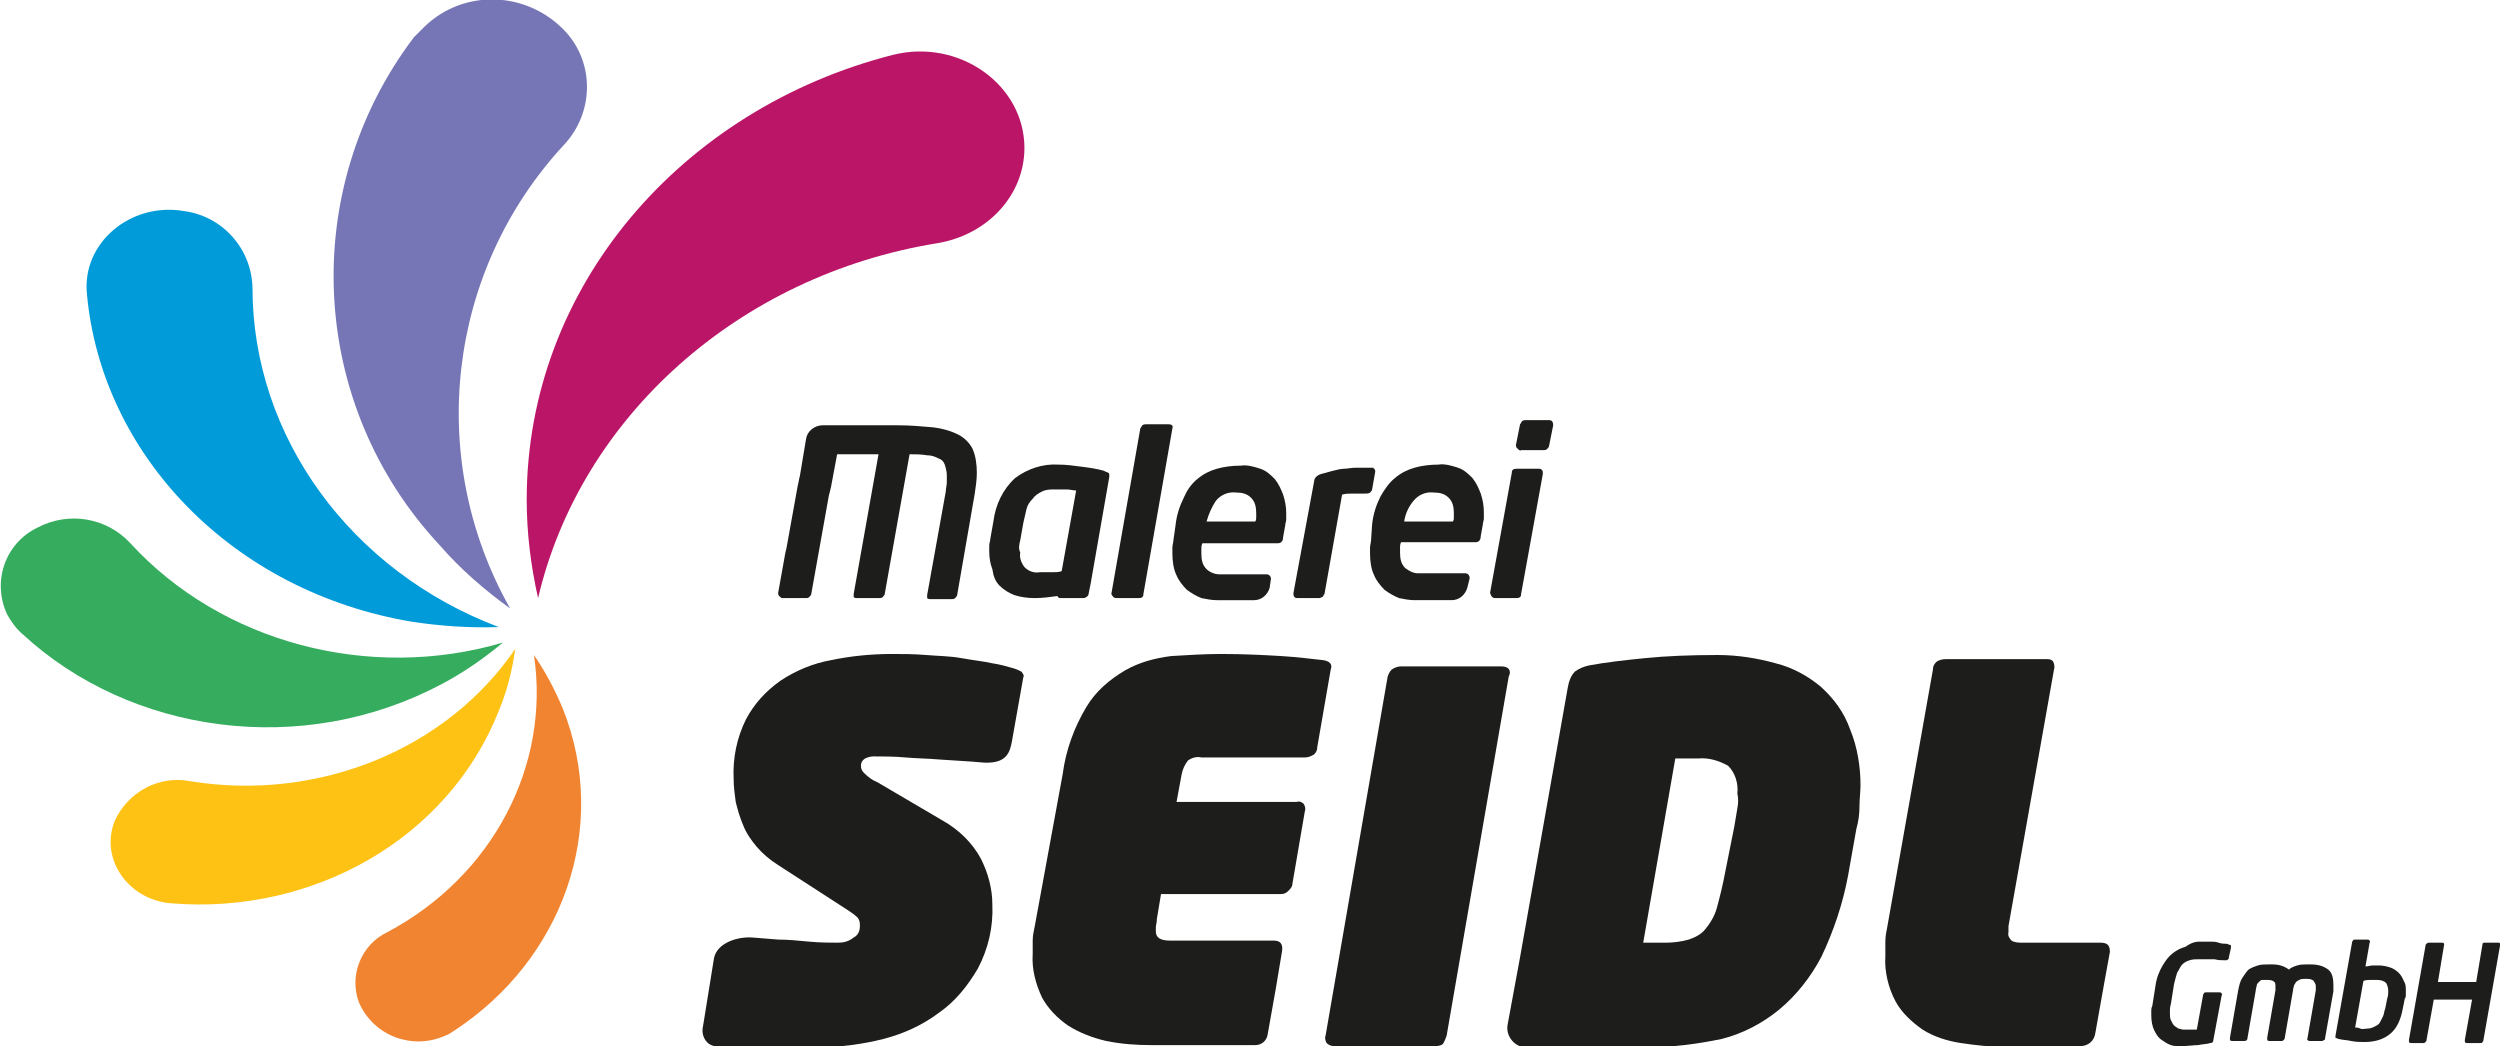 <?xml version="1.0" encoding="utf-8"?>
<!-- Generator: Adobe Illustrator 24.0.1, SVG Export Plug-In . SVG Version: 6.00 Build 0)  -->
<svg version="1.1" id="Layer_1" xmlns="http://www.w3.org/2000/svg" xmlns:xlink="http://www.w3.org/1999/xlink" x="0px" y="0px"
	 viewBox="0 0 241.6 101.1" style="enable-background:new 0 0 241.6 101.1;" xml:space="preserve">
<style type="text/css">
	.st0{fill:none;}
	.st1{fill:#BB1568;}
	.st2{fill:#7676B6;}
	.st3{fill:#009BD8;}
	.st4{fill:#35AC5E;}
	.st5{fill:#FDC213;}
	.st6{fill:#F18430;}
	.st7{fill:#1D1D1B;}
</style>
<title>seidl-logo</title>
<g id="Layer_2_1_">
	<g id="Layer_1-2">
		<path class="st0" d="M121.4,50c0-0.1,0-0.3,0-0.4c0-0.5-0.1-1.1-0.5-1.5c-0.4-0.4-0.9-0.5-1.4-0.5c-0.8-0.1-1.5,0.2-2,0.8
			c-0.5,0.6-0.8,1.3-0.9,2h4.7C121.4,50.3,121.4,50.1,121.4,50z"/>
		<path class="st0" d="M100.3,55.6c0.4,0,0.8,0,1.2,0s0.7-0.1,0.9-0.1l1.3-7.8c-0.3-0.1-0.6-0.1-0.9-0.1c-0.4,0-0.8,0-1.2,0
			c-0.4,0-0.8,0.1-1.2,0.2c-0.3,0.1-0.6,0.4-0.9,0.7c-0.2,0.3-0.4,0.6-0.6,1c-0.1,0.4-0.3,0.9-0.3,1.3l-0.3,1.7
			c-0.1,0.4-0.1,0.9-0.1,1.3c0,0.5,0.1,1,0.4,1.4C99.2,55.4,99.8,55.6,100.3,55.6z"/>
		<path class="st0" d="M140.5,50c0-0.1,0-0.3,0-0.4c0-0.5-0.1-1.1-0.5-1.5c-0.4-0.4-0.9-0.5-1.4-0.5c-0.8-0.1-1.5,0.2-2,0.8
			c-0.5,0.6-0.8,1.3-0.9,2h4.7C140.5,50.3,140.5,50.1,140.5,50z"/>
		<path class="st0" d="M164.2,73.3H162l-3.1,17.8h2.2c0.7,0,1.5-0.1,2.2-0.3c0.6-0.2,1.1-0.5,1.6-1c0.5-0.6,0.9-1.3,1.1-2
			c0.4-1.1,0.6-2.2,0.8-3.4l0.9-4.5c0.1-0.7,0.2-1.3,0.3-1.8c0.1-0.5,0.1-1,0.1-1.5c0.1-1-0.2-2-0.9-2.7
			C166.2,73.4,165.2,73.2,164.2,73.3z"/>
		<path class="st1" d="M99,14.3L99,14.3c0-6.1-6.3-10.6-12.7-9c-20.4,5.2-35.4,22.4-35.4,43c0,3.2,0.4,6.4,1.1,9.5
			c4.1-17.5,19.4-31.2,38.6-34.3C95.4,22.7,99,18.9,99,14.3z"/>
		<path class="st2" d="M49.3,58.8c-8.2-14.5-6.1-32.6,5.2-44.8c2.9-3.1,3-7.9,0.1-11l0,0C50.9-0.9,44.8-1.1,41,2.6
			c-0.3,0.3-0.7,0.7-1,1c-11.2,14.8-10.2,35.5,2.5,49.1C44.5,55,46.8,57,49.3,58.8z"/>
		<path class="st3" d="M39.9,60.1c2.7,0.4,5.5,0.6,8.3,0.5c-14.3-5.4-23.8-18.4-23.8-32.8c-0.1-3.8-2.9-6.9-6.6-7.4l0,0
			c-5.2-0.9-9.9,3.1-9.4,8C9.8,43.9,22.4,57.2,39.9,60.1z"/>
		<path class="st4" d="M42.7,66.1c2.1-1.1,4.1-2.5,5.9-4c-12.9,3.8-27.2,0-36-9.6c-2.3-2.5-6-3.1-9-1.5l0,0
			c-3.1,1.5-4.4,5.2-2.9,8.4c0.4,0.7,0.9,1.4,1.5,1.9C12.6,70.9,29.2,73.3,42.7,66.1z"/>
		<path class="st5" d="M48.2,68.7c0.8-1.9,1.3-3.9,1.6-6c-6.6,9.7-19,14.8-31.4,12.8c-3-0.6-6,1-7.3,3.8l0,0c-1.5,3.7,1.3,7.7,5.5,8
			C30.2,88.4,43.3,81.1,48.2,68.7z"/>
		<path class="st6" d="M51.6,63.3c1.6,10.7-4,21.4-14.2,26.8c-2.5,1.2-3.7,4.2-2.7,6.8l0,0c1.4,3.2,5.1,4.6,8.3,3.2
			c0.3-0.1,0.6-0.3,0.9-0.5C54.3,92.8,59,80.1,54.4,68.5C53.6,66.6,52.7,64.9,51.6,63.3z"/>
		<polygon class="st1" points="75.9,53.5 75.9,53.5 76,53 		"/>
		<path class="st7" d="M127.9,63.8c-1-0.1-2.4-0.3-4.1-0.4s-3.6-0.2-5.8-0.2c-1.6,0-3.1,0.1-4.8,0.2c-1.6,0.2-3.1,0.6-4.5,1.4
			c-1.5,0.9-2.8,2-3.7,3.5c-1.2,2-2,4.2-2.3,6.5L100,89.5c-0.1,0.5-0.2,0.9-0.2,1.4c0,0.4,0,0.9,0,1.3c-0.1,1.5,0.3,2.9,0.9,4.2
			c0.6,1.1,1.5,2,2.5,2.7c1.1,0.7,2.4,1.2,3.7,1.5c1.5,0.3,2.9,0.4,4.4,0.4h10c0.6,0,1.1-0.4,1.2-1l0.8-4.5l0.6-3.6
			c0.1-0.7-0.2-1-0.8-1h-10c-1,0-1.4-0.3-1.4-0.9c0-0.1,0-0.2,0-0.4c0-0.2,0.1-0.4,0.1-0.8l0.4-2.4h11.6c0.3,0,0.5-0.1,0.7-0.3
			c0.2-0.2,0.4-0.4,0.4-0.7l1.2-7c0.1-0.3,0-0.5-0.1-0.7c-0.2-0.2-0.4-0.3-0.7-0.2h-11.6l0.5-2.7c0.1-0.5,0.3-0.9,0.6-1.3
			c0.4-0.3,0.9-0.4,1.3-0.3h10c0.3,0,0.6-0.1,0.9-0.3c0.2-0.2,0.3-0.4,0.3-0.7l1.3-7.5C128.8,64.2,128.5,63.9,127.9,63.8z"/>
		<path class="st7" d="M145.1,64.4h-9.7c-0.3,0-0.6,0.1-0.9,0.3c-0.2,0.2-0.3,0.4-0.4,0.7l-6,34.7c-0.1,0.2,0,0.5,0.1,0.7
			c0.2,0.2,0.5,0.3,0.7,0.3h9.7c0.5,0,0.8-0.1,0.9-0.3c0.1-0.2,0.2-0.4,0.3-0.7l6-34.7C146.1,64.8,145.8,64.4,145.1,64.4z"/>
		<path class="st7" d="M176,66.4c-1.3-1.1-2.8-1.9-4.4-2.3c-1.8-0.5-3.7-0.8-5.6-0.8c-2.7,0-5,0.1-7,0.3s-3.8,0.4-5.4,0.7
			c-0.5,0.1-1,0.3-1.4,0.6c-0.4,0.4-0.6,1-0.7,1.6l-4.6,26l0,0l-1.2,6.5c-0.2,1,0.5,2,1.5,2.2c0.1,0,0.2,0,0.3,0h11.8
			c2.4,0,4.7-0.3,7.1-0.8c2-0.5,3.9-1.5,5.5-2.8c1.7-1.4,3.1-3.2,4.1-5.1c1.2-2.5,2.1-5.2,2.6-7.9l0.8-4.5c0.2-0.7,0.3-1.4,0.3-2.2
			c0-0.7,0.1-1.4,0.1-2c0-1.8-0.3-3.7-1-5.4C178.2,68.8,177.2,67.5,176,66.4z M167.9,78.1c-0.1,0.6-0.2,1.2-0.3,1.8l-0.9,4.5
			c-0.2,1.1-0.5,2.3-0.8,3.4c-0.2,0.7-0.6,1.4-1.1,2c-0.4,0.5-1,0.8-1.6,1c-0.7,0.2-1.5,0.3-2.2,0.3h-2.2l3.1-17.8h2.2
			c1-0.1,2,0.2,2.9,0.7c0.7,0.7,1,1.7,0.9,2.7C168,77.1,168,77.6,167.9,78.1L167.9,78.1z"/>
		<path class="st7" d="M203,91.1h-7.5c-0.4,0-0.8,0-1.1-0.2c-0.2-0.2-0.4-0.5-0.3-0.8v-0.3c0-0.1,0-0.2,0-0.3l4.4-24.8
			c0.1-0.3,0-0.6-0.1-0.8c-0.2-0.2-0.4-0.2-0.6-0.2H188c-0.3,0-0.7,0.1-0.9,0.3c-0.2,0.2-0.3,0.4-0.3,0.7l-4.4,24.8
			c-0.1,0.5-0.2,1-0.2,1.5c0,0.5,0,0.9,0,1.4c-0.1,1.5,0.3,3.1,1,4.4c0.6,1.1,1.6,2,2.6,2.7c1.1,0.7,2.4,1.1,3.7,1.3
			c1.4,0.2,2.8,0.4,4.2,0.3h7.3c0.8,0,1.4-0.5,1.5-1.3l0.8-4.5l0,0l0.6-3.3C203.9,91.4,203.7,91.1,203,91.1z"/>
		<path class="st7" d="M96.6,56.6c0.4,0.4,0.9,0.7,1.4,0.9c0.6,0.2,1.3,0.3,2,0.3c0.7,0,1.5-0.1,2.2-0.2c0,0.1,0.1,0.2,0.3,0.2h2.2
			c0.2,0,0.5-0.2,0.5-0.4l0.2-1l1.8-10.3c0-0.1,0-0.1,0-0.2c0-0.1,0-0.2-0.1-0.2c-0.1-0.1-0.3-0.1-0.4-0.2c-0.7-0.2-1.4-0.3-2.2-0.4
			c-0.7-0.1-1.5-0.2-2.2-0.2c-1.5-0.1-3,0.4-4.2,1.3c-1.2,1.1-1.9,2.6-2.1,4.2l-0.3,1.7c0,0.2-0.1,0.4-0.1,0.6s0,0.4,0,0.6
			c0,0.6,0.1,1.2,0.3,1.7C96,55.7,96.2,56.2,96.6,56.6z M98.6,52.2l0.3-1.7c0.1-0.4,0.2-0.9,0.3-1.3c0.1-0.4,0.3-0.7,0.6-1
			c0.2-0.3,0.5-0.5,0.9-0.7c0.4-0.2,0.8-0.2,1.2-0.2c0.4,0,0.8,0,1.2,0c0.3,0,0.6,0.1,0.9,0.1l-1.4,7.8c-0.3,0.1-0.6,0.1-0.9,0.1
			c-0.4,0-0.8,0-1.2,0c-0.6,0.1-1.1-0.1-1.5-0.5c-0.3-0.4-0.5-0.9-0.4-1.4C98.4,53,98.5,52.6,98.6,52.2L98.6,52.2z"/>
		<path class="st7" d="M107.9,57.8h2.1c0.1,0,0.3,0,0.4-0.1c0.1-0.1,0.1-0.2,0.1-0.3l2.8-16c0.1-0.3-0.1-0.4-0.4-0.4h-2.1
			c-0.1,0-0.3,0-0.4,0.1c-0.1,0.1-0.1,0.2-0.2,0.3l-2.8,16C107.5,57.6,107.6,57.8,107.9,57.8z"/>
		<path class="st7" d="M113.3,53.5c0,0.7,0.1,1.5,0.4,2.1c0.2,0.5,0.6,1,1,1.4c0.4,0.3,0.9,0.6,1.4,0.8c0.5,0.1,1,0.2,1.5,0.2h3.6
			c0.7,0,1.3-0.5,1.5-1.2l0.1-0.7c0.1-0.3-0.1-0.6-0.4-0.6c0,0-0.1,0-0.1,0h-4.5c-0.4,0-0.9-0.2-1.2-0.5c-0.4-0.4-0.5-0.9-0.5-1.5
			c0-0.2,0-0.3,0-0.5c0-0.1,0-0.3,0.1-0.5h7.3c0.3,0,0.5-0.2,0.5-0.6l0.2-1.1c0-0.2,0.1-0.4,0.1-0.6s0-0.4,0-0.6
			c0-0.6-0.1-1.2-0.3-1.8c-0.2-0.5-0.4-1-0.8-1.5c-0.4-0.4-0.8-0.8-1.4-1c-0.6-0.2-1.3-0.4-1.9-0.3c-0.8,0-1.6,0.1-2.3,0.3
			c-0.7,0.2-1.3,0.5-1.9,1c-0.6,0.5-1,1.1-1.3,1.8c-0.4,0.8-0.7,1.7-0.8,2.7l-0.2,1.4c0,0.2-0.1,0.5-0.1,0.7
			C113.3,53.1,113.3,53.3,113.3,53.5z M117.5,48.4c0.5-0.6,1.2-0.9,2-0.8c0.5,0,1,0.1,1.4,0.5c0.4,0.4,0.5,0.9,0.5,1.5
			c0,0.2,0,0.3,0,0.4s0,0.3-0.1,0.4h-4.7C116.8,49.7,117.1,49,117.5,48.4z"/>
		<path class="st7" d="M125.4,57.8h2.1c0.1,0,0.2-0.1,0.3-0.1c0.1-0.1,0.1-0.2,0.2-0.3l1.7-9.6c0.3-0.1,0.7-0.1,1-0.1h1.2
			c0.2,0,0.4,0,0.5-0.1c0.1-0.1,0.2-0.2,0.2-0.3l0.3-1.7v-0.1c0-0.1-0.1-0.2-0.2-0.3c-0.1,0-0.3,0-0.4,0c-0.5,0-0.9,0-1.3,0
			c-0.4,0-0.8,0.1-1.1,0.1s-0.7,0.1-1.1,0.2s-0.7,0.2-1.1,0.3s-0.7,0.4-0.7,0.7L125,57.3v0.1c0,0.1,0,0.2,0.1,0.3
			C125.2,57.8,125.3,57.8,125.4,57.8z"/>
		<path class="st7" d="M147,43.5h2.2c0.1,0,0.2,0,0.3-0.1c0.1-0.1,0.2-0.2,0.2-0.3l0.4-2c0-0.3-0.1-0.5-0.4-0.5h-2.2
			c-0.1,0-0.3,0-0.4,0.1c-0.1,0.1-0.1,0.2-0.2,0.3l-0.4,2c0,0.1,0,0.2,0.1,0.3C146.8,43.5,146.9,43.6,147,43.5z"/>
		<path class="st7" d="M144.5,57.8h2c0.1,0,0.3,0,0.4-0.1c0.1-0.1,0.1-0.2,0.1-0.3l2.1-11.6c0-0.2,0-0.3-0.1-0.4
			c-0.1-0.1-0.2-0.1-0.3-0.1h-2.1c-0.1,0-0.3,0-0.4,0.1c-0.1,0.1-0.1,0.2-0.1,0.3l-2.1,11.6C144.1,57.6,144.2,57.8,144.5,57.8z"/>
		<path class="st7" d="M75.6,57.8h2.3c0.1,0,0.2,0,0.3-0.1c0.1-0.1,0.2-0.2,0.2-0.3l1.7-9.5l0.2-0.8l0.6-3.2h4l-2.4,13.5
			c0,0.1,0,0.2,0,0.3c0.1,0.1,0.2,0.1,0.3,0.1h2.2c0.1,0,0.2,0,0.3-0.1c0.1-0.1,0.2-0.2,0.2-0.3l2.4-13.5c0.6,0,1.1,0,1.7,0.1
			c0.4,0,0.7,0.1,1.1,0.3c0.3,0.1,0.5,0.3,0.6,0.6c0.1,0.3,0.2,0.7,0.2,1c0,0.2,0,0.5,0,0.7c0,0.3-0.1,0.6-0.1,0.9l-1.8,10
			c0,0.1,0,0.2,0,0.3c0.1,0.1,0.2,0.1,0.3,0.1H92c0.1,0,0.2,0,0.3-0.1c0.1-0.1,0.2-0.2,0.2-0.3l1.7-9.8c0.1-0.7,0.2-1.3,0.2-2
			c0-0.8-0.1-1.6-0.4-2.3c-0.3-0.6-0.8-1.1-1.4-1.4c-0.8-0.4-1.6-0.6-2.4-0.7c-1.1-0.1-2.3-0.2-3.4-0.2h-0.1l0,0h-7.2
			c-0.8,0-1.5,0.6-1.6,1.3L77.3,46c-0.1,0.3-0.1,0.6-0.2,0.9L76,53l-0.1,0.4l-0.7,3.9c0,0.1,0,0.2,0.1,0.3
			C75.4,57.7,75.5,57.8,75.6,57.8z"/>
		<path class="st7" d="M132.5,52.2c0,0.2-0.1,0.5-0.1,0.7c0,0.2,0,0.4,0,0.6c0,0.7,0.1,1.5,0.4,2.1c0.2,0.5,0.6,1,1,1.4
			c0.4,0.3,0.9,0.6,1.4,0.8c0.5,0.1,1,0.2,1.5,0.2h3.6c0.7,0,1.3-0.5,1.5-1.2L142,56c0.1-0.3-0.1-0.6-0.4-0.6c0,0-0.1,0-0.1,0h-4.5
			c-0.4,0-0.8-0.2-1.2-0.5c-0.4-0.4-0.5-0.9-0.5-1.5c0-0.2,0-0.3,0-0.5c0-0.1,0-0.3,0.1-0.5h7.2c0.3,0,0.5-0.2,0.5-0.6l0.2-1.1
			c0-0.2,0.1-0.4,0.1-0.6s0-0.4,0-0.6c0-0.6-0.1-1.2-0.3-1.8c-0.2-0.5-0.4-1-0.8-1.5c-0.4-0.4-0.8-0.8-1.4-1
			c-0.6-0.2-1.3-0.4-1.9-0.3c-0.8,0-1.6,0.1-2.3,0.3c-0.7,0.2-1.3,0.5-1.9,1c-0.6,0.5-1,1.1-1.4,1.8c-0.4,0.8-0.7,1.7-0.8,2.7
			L132.5,52.2z M136.6,48.4c0.5-0.6,1.2-0.9,2-0.8c0.5,0,1,0.1,1.4,0.5c0.4,0.4,0.5,0.9,0.5,1.5c0,0.1,0,0.3,0,0.4
			c0,0.1,0,0.3-0.1,0.4h-4.7C135.8,49.7,136.1,49,136.6,48.4z"/>
		<path class="st7" d="M98.7,64.9c-0.2-0.1-0.4-0.2-0.7-0.3c-0.7-0.2-1.4-0.4-2.1-0.5c-0.9-0.2-1.9-0.3-3-0.5s-2.2-0.2-3.4-0.3
			s-2.3-0.1-3.3-0.1c-2,0-4,0.2-5.9,0.6c-1.7,0.3-3.4,1-4.9,2c-1.4,1-2.5,2.2-3.3,3.7c-0.9,1.8-1.3,3.8-1.2,5.8
			c0,0.7,0.1,1.5,0.2,2.2c0.2,0.8,0.4,1.5,0.7,2.2c0.3,0.8,0.8,1.5,1.3,2.1c0.6,0.7,1.3,1.3,2.1,1.8L82,88c0.3,0.2,0.6,0.4,0.9,0.7
			c0.2,0.3,0.2,0.5,0.2,0.8c0,0.5-0.2,0.9-0.6,1.1C82,91,81.5,91.1,81,91.1c-0.8,0-1.7,0-2.8-0.1s-2-0.2-3-0.2l-2.5-0.2
			c-1.4-0.1-3.4,0.5-3.7,2l-1,6.2l0,0l-0.1,0.6c-0.1,0.8,0.4,1.6,1.2,1.7c0.1,0,0.1,0,0.2,0l9.9,0.1c2.1,0,4.2-0.3,6.2-0.8
			c1.9-0.5,3.7-1.3,5.3-2.5c1.6-1.1,2.8-2.6,3.8-4.3c1-1.9,1.5-4,1.4-6.2c0-1.5-0.4-3-1.1-4.4c-0.8-1.5-2.1-2.8-3.7-3.7l-6.3-3.7
			c-0.5-0.2-0.9-0.5-1.3-0.9c-0.2-0.2-0.3-0.4-0.3-0.7c0-0.3,0.1-0.5,0.4-0.7c0.2-0.1,0.5-0.2,0.8-0.2c0.9,0,2,0,3.1,0.1
			s2.2,0.1,3.3,0.2l3.1,0.2l1.2,0.1c2.2,0.1,2.5-1,2.7-2.1l1.1-6.2C99,65.4,98.9,65.1,98.7,64.9z"/>
	</g>
</g>
<g>
	<path class="st7" d="M212.7,91c0.3,0,0.6,0,0.9,0c0.3,0,0.5,0,0.8,0.1s0.5,0.1,0.6,0.1c0.2,0,0.3,0,0.4,0.1c0.1,0,0.2,0,0.2,0.1
		s0,0.1,0,0.2l-0.2,0.9c0,0.1,0,0.2-0.1,0.2c0,0.1-0.1,0.1-0.3,0.1c-0.3,0-0.6,0-1-0.1c-0.4,0-0.9,0-1.4,0c-0.4,0-0.7,0-1,0.1
		c-0.3,0.1-0.5,0.2-0.7,0.4s-0.3,0.5-0.5,0.8c-0.1,0.3-0.2,0.7-0.3,1.1l-0.3,1.9c-0.1,0.3-0.1,0.6-0.1,0.8c0,0.3,0,0.6,0.1,0.8
		c0.1,0.2,0.2,0.4,0.3,0.5s0.3,0.2,0.4,0.3c0.2,0,0.3,0.1,0.5,0.1c0.2,0,0.5,0,0.7,0s0.4,0,0.6,0l0.6-3.3c0-0.1,0-0.1,0.1-0.2
		c0-0.1,0.1-0.1,0.2-0.1h1.3c0.1,0,0.1,0,0.2,0.1c0,0,0.1,0.1,0,0.2l-0.8,4.3c0,0.2-0.1,0.3-0.3,0.3c-0.3,0.1-0.7,0.1-1.2,0.2
		c-0.4,0-1,0.1-1.7,0.1c-0.3,0-0.6,0-0.9-0.1c-0.3-0.1-0.6-0.3-0.9-0.5c-0.3-0.2-0.5-0.5-0.7-0.9c-0.2-0.4-0.3-0.9-0.3-1.5
		c0-0.1,0-0.3,0-0.4s0-0.3,0.1-0.5l0.3-1.9c0.1-0.8,0.4-1.5,0.7-2c0.3-0.5,0.6-0.9,1-1.2c0.4-0.3,0.8-0.5,1.2-0.6
		C211.9,91,212.3,91,212.7,91z"/>
	<path class="st7" d="M225.5,95.2c0,0.1,0,0.2,0,0.3c0,0.1,0,0.2,0,0.3l-0.8,4.5c0,0.1,0,0.2-0.1,0.2c0,0-0.1,0.1-0.2,0.1h-1.2
		c-0.1,0-0.1,0-0.2-0.1s0-0.1,0-0.2l0.8-4.6c0-0.1,0-0.2,0-0.2c0-0.1,0-0.1,0-0.2c0-0.2-0.1-0.3-0.2-0.5c-0.1-0.1-0.3-0.2-0.6-0.2
		h-0.3c-0.2,0-0.3,0-0.5,0.1s-0.2,0.1-0.3,0.2s-0.1,0.2-0.2,0.3c0,0.1-0.1,0.3-0.1,0.5l-0.8,4.6c0,0.1,0,0.1-0.1,0.2
		s-0.1,0.1-0.2,0.1h-1.2c-0.2,0-0.2-0.1-0.2-0.3l0.8-4.6c0-0.1,0-0.2,0-0.2c0-0.1,0-0.1,0-0.2c0-0.2,0-0.3-0.1-0.4s-0.3-0.2-0.6-0.2
		H219c-0.1,0-0.3,0-0.4,0c-0.1,0-0.2,0.1-0.3,0.2c-0.1,0.1-0.2,0.2-0.2,0.3s-0.1,0.3-0.1,0.5l-0.8,4.6c0,0.2-0.1,0.3-0.3,0.3h-1.2
		c-0.2,0-0.2-0.1-0.2-0.3l0.8-4.6c0.1-0.5,0.2-0.9,0.4-1.2s0.4-0.6,0.6-0.8c0.3-0.2,0.6-0.3,0.9-0.4c0.3-0.1,0.7-0.1,1.1-0.1h0.3
		c0.7,0,1.2,0.2,1.6,0.5c0.2-0.2,0.5-0.3,0.8-0.4c0.3-0.1,0.7-0.1,1-0.1h0.3c0.8,0,1.3,0.2,1.7,0.5S225.5,94.6,225.5,95.2z"/>
	<path class="st7" d="M232.5,95.7c0,0.1,0,0.2,0,0.4s0,0.3-0.1,0.4l-0.2,1c-0.2,1.1-0.6,1.9-1.2,2.4c-0.6,0.5-1.4,0.8-2.5,0.8
		c-0.4,0-0.8,0-1.3-0.1c-0.4-0.1-0.9-0.1-1.2-0.2c-0.1,0-0.2-0.1-0.3-0.1c0,0,0-0.1,0-0.2l1.6-9c0-0.1,0-0.1,0.1-0.2
		c0-0.1,0.1-0.1,0.2-0.1h1.2c0.1,0,0.1,0,0.2,0.1c0,0,0.1,0.1,0,0.2l-0.4,2.3c0.2,0,0.5-0.1,0.7-0.1s0.4,0,0.6,0
		c0.4,0,0.8,0.1,1.1,0.2c0.3,0.1,0.6,0.3,0.8,0.5s0.4,0.5,0.5,0.8C232.5,95.1,232.5,95.4,232.5,95.7z M230.8,95.8
		c0-0.4-0.1-0.6-0.2-0.8c-0.2-0.2-0.5-0.3-0.9-0.3c-0.2,0-0.4,0-0.6,0c-0.2,0-0.5,0-0.7,0.1l-0.8,4.5c0.1,0,0.3,0,0.5,0.1
		s0.5,0,0.7,0c0.3,0,0.5-0.1,0.7-0.2c0.2-0.1,0.4-0.2,0.5-0.4c0.1-0.2,0.2-0.4,0.3-0.6s0.1-0.5,0.2-0.7l0.2-1
		C230.8,96.2,230.8,96,230.8,95.8z"/>
	<path class="st7" d="M241.4,91.1c0.1,0,0.2,0,0.2,0.1c0,0,0,0.1,0,0.2l-1.6,9.1c0,0.1,0,0.1-0.1,0.2c0,0.1-0.1,0.1-0.2,0.1h-1.3
		c-0.2,0-0.2-0.1-0.2-0.3l0.7-3.9h-3.7l-0.7,3.9c0,0.1,0,0.1-0.1,0.2s-0.1,0.1-0.2,0.1H233c-0.2,0-0.2-0.1-0.2-0.3l1.6-9.1
		c0-0.1,0-0.1,0.1-0.2c0,0,0.1-0.1,0.2-0.1h1.3c0.2,0,0.2,0.1,0.2,0.2l-0.6,3.6h3.7l0.6-3.6c0-0.2,0.1-0.2,0.3-0.2H241.4z"/>
</g>
</svg>
